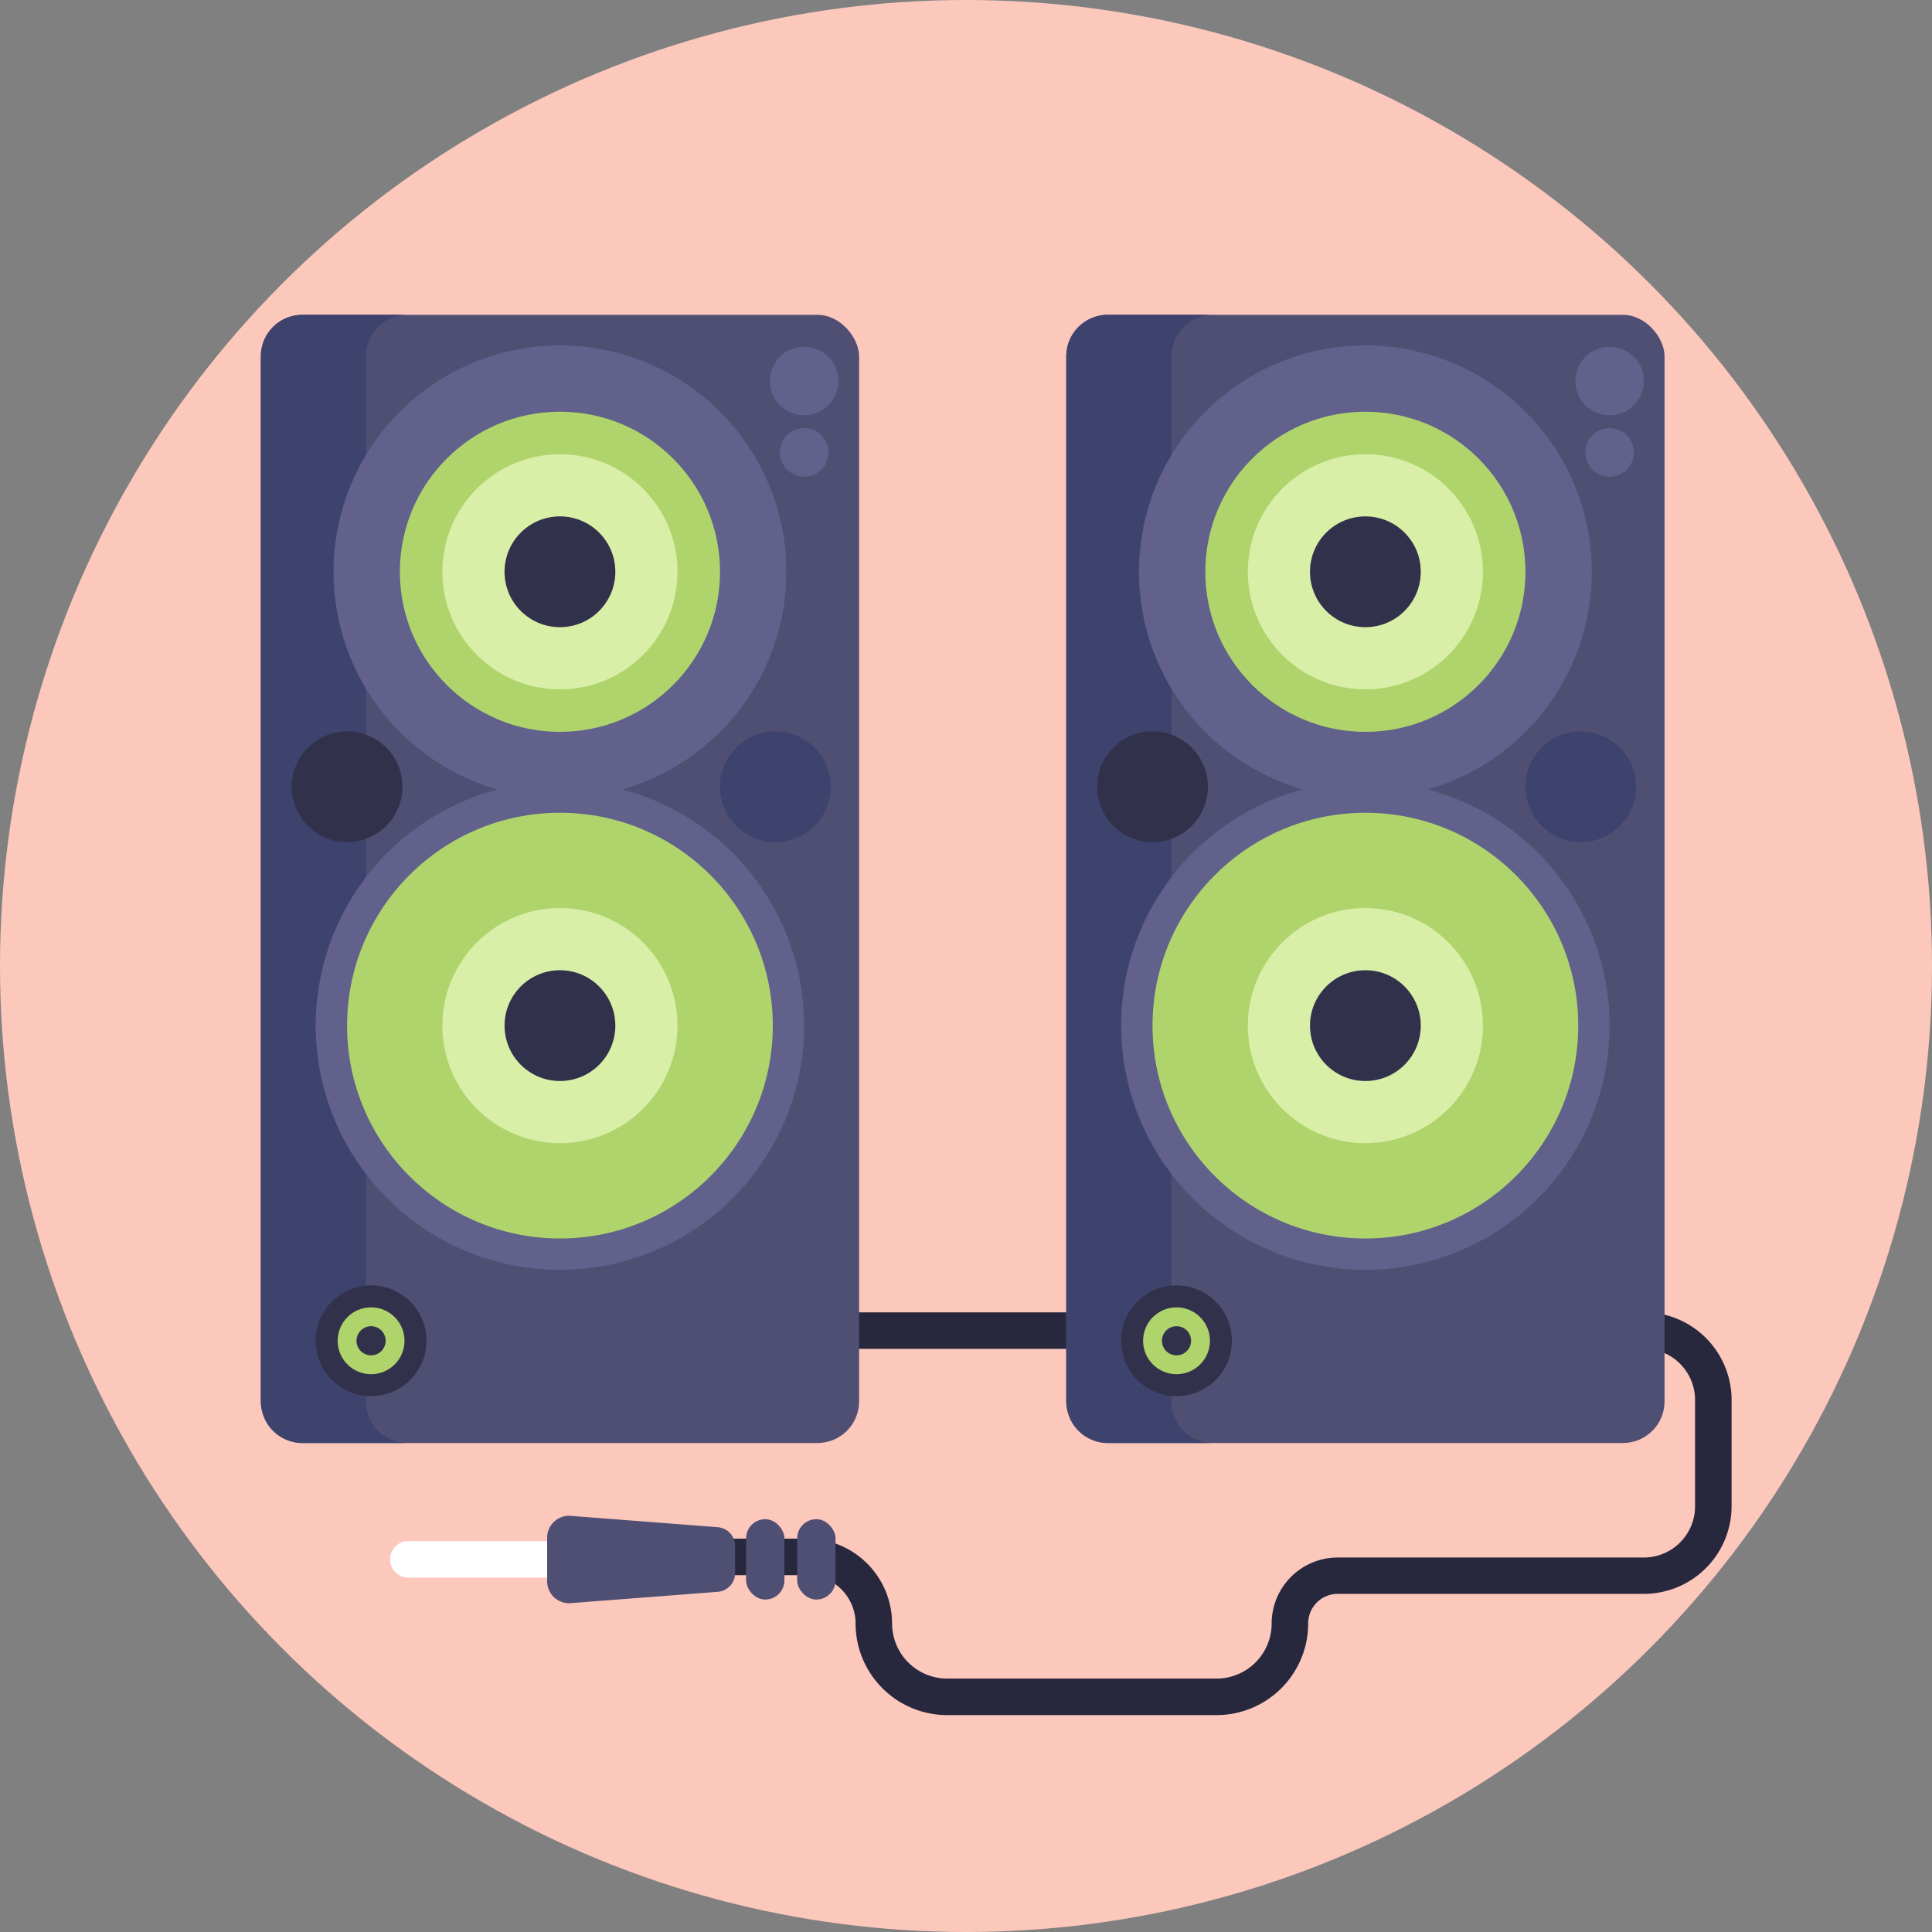 <svg height="512" viewBox="0 0 512 512" width="512" xmlns="http://www.w3.org/2000/svg"><rect x="0" y="0" width="512" height="512" fill="#808080" stroke="none"/><g id="BULINE"><circle cx="256" cy="256" fill="#fcc8bc" r="256"/></g><g id="Icons"><path d="m152.26 418.08h-44.26a4.84 4.84 0 0 1 0-9.67h44.25a4.84 4.84 0 1 1 0 9.67z" fill="#fff"/><path d="m194.82 347.79h147.03v9.67h-147.03z" fill="#27273d"/><path d="m322.42 454.52h-71.42a24.29 24.29 0 0 1 -24.26-24.27 12.83 12.83 0 0 0 -12.82-12.81h-23.11v-9.68h23.11a22.52 22.52 0 0 1 22.49 22.49 14.61 14.61 0 0 0 14.59 14.59h71.42a14.6 14.6 0 0 0 14.58-14.59 17.51 17.51 0 0 1 17.49-17.49h81.15a13.59 13.59 0 0 0 13.57-13.57v-28.19a13.59 13.59 0 0 0 -13.57-13.58v-9.67a23.27 23.27 0 0 1 23.25 23.25v28.15a23.27 23.27 0 0 1 -23.24 23.24h-81.15a7.83 7.83 0 0 0 -7.82 7.82 24.29 24.29 0 0 1 -24.26 24.31z" fill="#27273d"/><rect fill="#4f4f74" height="298.97" rx="11.01" width="158.56" x="69.11" y="83.44"/><path d="m108 382.42h-27.87a11 11 0 0 1 -11-11v-277a11 11 0 0 1 11-11h27.87a11 11 0 0 0 -11 11v277a11 11 0 0 0 11 11z" fill="#3e436d"/><path d="m164.93 209.22a60 60 0 1 0 -33.08 0 64.72 64.72 0 1 0 33.08 0z" fill="#61618c"/><circle cx="213.11" cy="100.97" fill="#61618c" r="9.08"/><circle cx="213.11" cy="119.89" fill="#61618c" r="6.43"/><circle cx="148.39" cy="151.53" fill="#b0d46c" r="42.42"/><circle cx="148.39" cy="271.8" fill="#b0d46c" r="56.41"/><circle cx="148.39" cy="271.8" fill="#d9efa8" r="31.15"/><circle cx="148.39" cy="271.8" fill="#32314b" r="14.68"/><circle cx="98.34" cy="355.32" fill="#32314b" r="14.68"/><circle cx="148.39" cy="151.53" fill="#d9efa8" r="31.15"/><circle cx="148.39" cy="151.53" fill="#32314b" r="14.68"/><circle cx="91.98" cy="208.5" fill="#32314b" r="14.68"/><circle cx="205.49" cy="208.5" fill="#3e436d" r="14.68"/><circle cx="98.34" cy="355.32" fill="none" r="6.36" stroke="#b0d46c" stroke-linecap="round" stroke-miterlimit="10" stroke-width="5"/><rect fill="#4f4f74" height="298.97" rx="11.01" width="158.56" x="282.56" y="83.44"/><path d="m321.46 382.42h-27.88a11 11 0 0 1 -11-11v-277a11 11 0 0 1 11-11h27.88a11 11 0 0 0 -11 11v277a11 11 0 0 0 11 11z" fill="#3e436d"/><path d="m378.38 209.22a60 60 0 1 0 -33.08 0 64.72 64.72 0 1 0 33.08 0z" fill="#61618c"/><circle cx="426.56" cy="100.97" fill="#61618c" r="9.08"/><circle cx="426.56" cy="119.89" fill="#61618c" r="6.43"/><circle cx="361.84" cy="151.53" fill="#b0d46c" r="42.42"/><circle cx="361.84" cy="271.8" fill="#b0d46c" r="56.41"/><circle cx="361.84" cy="271.8" fill="#d9efa8" r="31.15"/><circle cx="361.84" cy="271.8" fill="#32314b" r="14.68"/><circle cx="311.79" cy="355.32" fill="#32314b" r="14.68"/><circle cx="361.84" cy="151.53" fill="#d9efa8" r="31.15"/><circle cx="361.84" cy="151.53" fill="#32314b" r="14.68"/><circle cx="305.43" cy="208.5" fill="#32314b" r="14.68"/><circle cx="418.94" cy="208.5" fill="#3e436d" r="14.68"/><circle cx="311.79" cy="355.32" fill="none" r="6.36" stroke="#b0d46c" stroke-linecap="round" stroke-miterlimit="10" stroke-width="5"/><g fill="#4f4f74"><path d="m151.25 424.85 38.92-3a5 5 0 0 0 4.65-5v-7.13a5 5 0 0 0 -4.65-5l-38.92-3a5.8 5.8 0 0 0 -6.25 5.77v11.67a5.8 5.8 0 0 0 6.25 5.69z"/><rect height="21.3" rx="5.08" width="10.16" x="197.72" y="402.6"/><rect height="21.3" rx="5.08" width="10.16" x="211.26" y="402.6"/></g></g></svg>